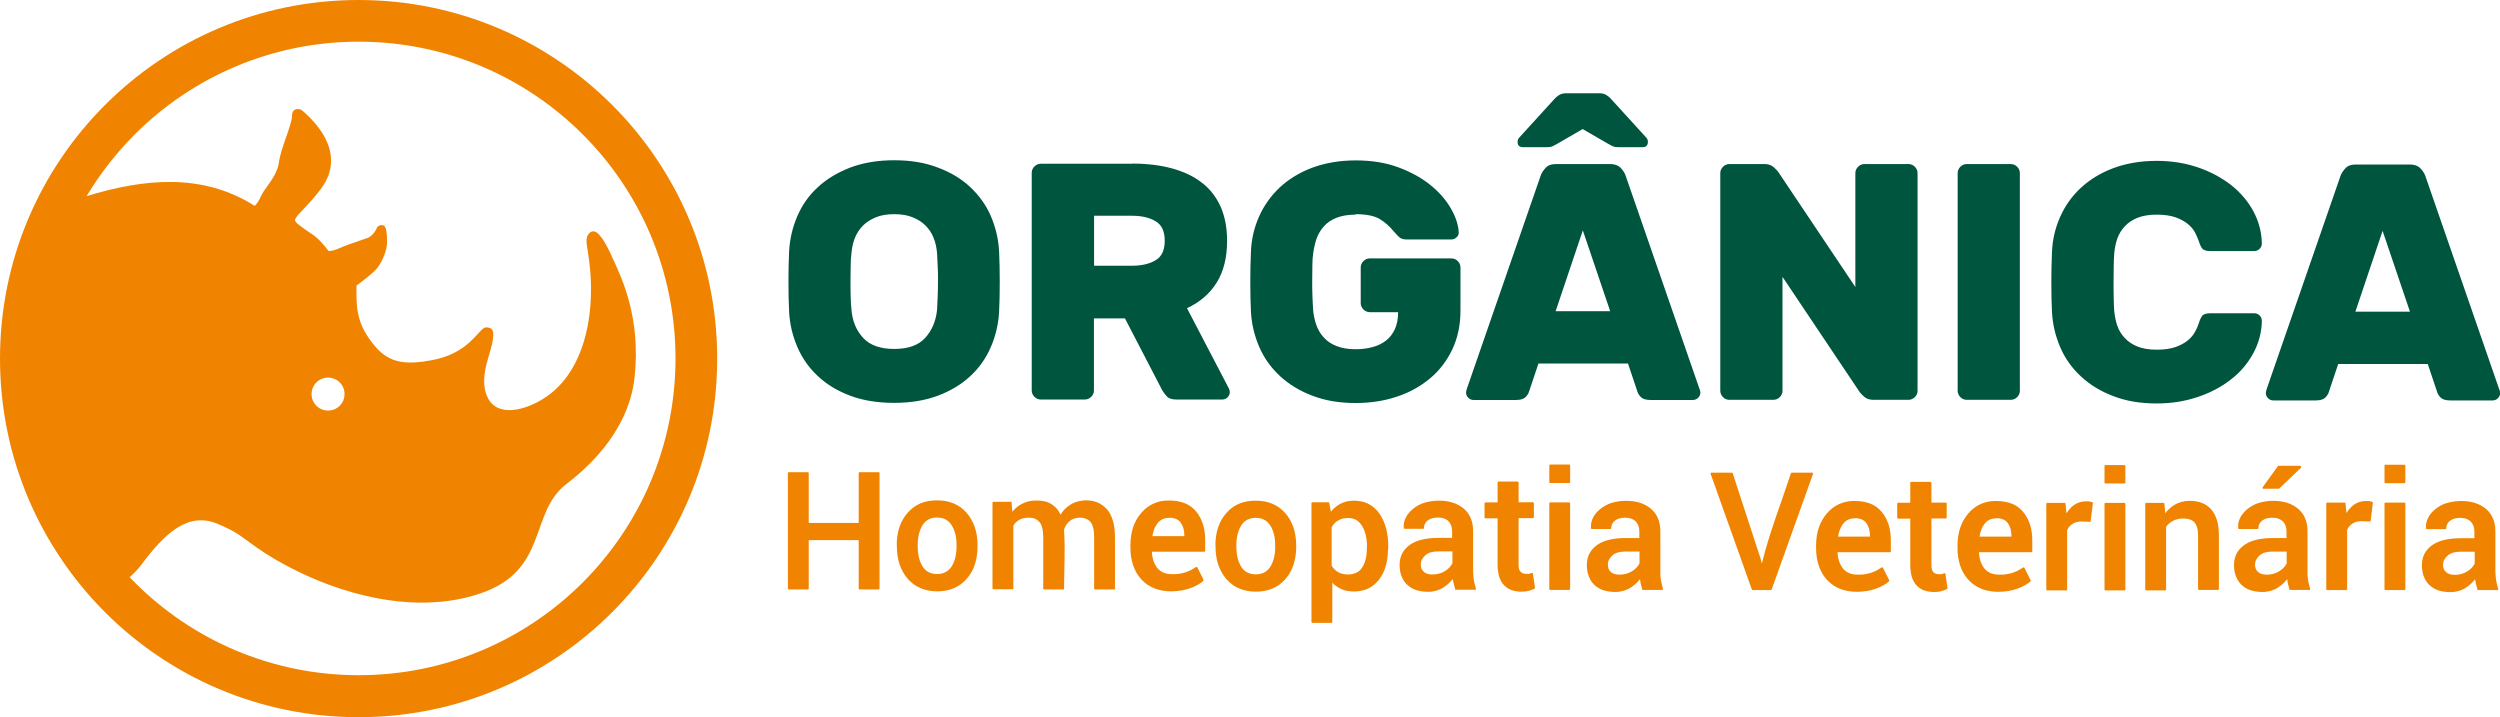 <?xml version="1.0" encoding="UTF-8"?>
<svg id="Camada_2" data-name="Camada 2" xmlns="http://www.w3.org/2000/svg" viewBox="0 0 157.14 45.07">
  <defs>
    <style>
      .cls-1 {
        fill: #00553f;
      }

      .cls-1, .cls-2 {
        stroke-width: 0px;
      }

      .cls-2 {
        fill: #f08400;
      }
    </style>
  </defs>
  <g id="Camada_1-2" data-name="Camada 1">
    <g>
      <path class="cls-2" d="m154.3,36.13c.29,0,.56-.07.79-.22h0c.12-.07.21-.15.29-.24.07-.08.13-.16.17-.25v-.74h-.91c-.17,0-.32.02-.46.06-.13.04-.24.1-.34.19h0c-.09.08-.16.17-.21.27-.05.1-.07.2-.07.31,0,.1.02.18.05.26.03.07.08.14.14.19h0c.06.06.14.1.23.13.09.03.2.04.32.04m1.43.93c-.02-.07-.04-.13-.06-.2-.02-.07-.03-.13-.05-.2h0c-.01-.07-.03-.14-.04-.2v-.05c-.07.08-.14.16-.22.24-.11.11-.24.21-.38.3-.14.09-.29.15-.45.2-.16.04-.32.07-.5.07-.29,0-.54-.04-.76-.11-.22-.07-.41-.19-.57-.34-.16-.15-.27-.33-.35-.54-.08-.2-.12-.44-.12-.7s.05-.51.16-.72c.11-.21.27-.39.48-.54.21-.15.47-.26.76-.33.3-.07.63-.11,1.01-.11h.89v-.42c0-.13-.02-.25-.06-.36-.04-.1-.1-.19-.17-.27-.08-.07-.17-.13-.28-.17-.11-.04-.25-.06-.4-.06-.13,0-.25.02-.36.05-.1.03-.19.08-.27.14-.08.06-.13.13-.17.21-.04.08-.06.16-.06.26,0,.03-.02.05-.05.05h-1.17s-.05-.01-.05-.04v-.04c-.02-.22.03-.43.13-.63.1-.2.25-.38.46-.55h0c.21-.17.44-.3.71-.38.27-.08.57-.13.9-.13s.61.04.87.12c.26.08.49.21.69.37.2.17.35.37.45.61.1.24.15.51.15.81v2.4c0,.11,0,.22.01.32,0,.11.02.21.03.31h0c.02.1.03.2.06.3.02.1.05.19.08.29,0,.03,0,.06-.03.07h-.02s-1.23,0-1.23,0c-.03,0-.05-.02-.05-.04m-4.56-6.68h-1.21s-.05-.02-.05-.05v-1.06s.02-.05.05-.05h1.21s.05.02.05.05v1.06s-.02.05-.05.05m0,6.72h-1.21s-.05-.02-.05-.05v-5.4s.02-.05.05-.05h1.21s.05.02.05.05v5.4s-.02.05-.05.05m-2.19-4.31l-.52-.02c-.11,0-.22.01-.31.04h0c-.09.02-.17.06-.25.11-.07.05-.14.1-.2.17-.05.06-.1.14-.14.22v3.74s-.02.05-.05.05h-1.21s-.05-.02-.05-.05v-5.4s.02-.05.05-.05h1.11s.05.02.05.05l.06.61c.05-.08.1-.16.16-.23.09-.11.19-.21.3-.29h0c.11-.08.23-.14.36-.18h0c.13-.04.26-.06.41-.06.04,0,.07,0,.11,0h0s.07,0,.1.01l.09.02.09.02s.04.03.04.06l-.14,1.13s-.03.05-.05.05m-5.75-3.5h1.37s.05.02.05.04v.03s0,.04,0,.05l-1.36,1.3s-.02.02-.04.02h-.97s-.05-.02-.05-.05c0-.01,0-.03.01-.04l.95-1.32s.03-.02.04-.02m-.73,6.83c.29,0,.56-.07.79-.22h0c.12-.07.21-.15.29-.24.07-.08.13-.16.17-.25v-.74h-.91c-.17,0-.32.02-.46.06-.13.04-.24.1-.34.19h0c-.09.08-.16.17-.21.27-.05.1-.07.2-.07.31,0,.1.02.18.05.26.03.07.08.14.14.19h0c.06.06.14.1.23.13.09.03.2.04.32.04m1.43.93c-.02-.07-.04-.13-.06-.2-.02-.07-.03-.13-.05-.2h0c-.01-.07-.03-.14-.03-.2v-.05c-.07.08-.14.16-.22.24-.11.11-.24.21-.38.3-.14.09-.29.15-.45.2-.16.04-.32.07-.5.07-.29,0-.54-.04-.76-.11-.22-.07-.41-.19-.57-.34-.16-.15-.27-.33-.35-.54-.08-.2-.12-.44-.12-.7s.05-.51.16-.72.27-.39.48-.54c.21-.15.47-.26.76-.33.29-.07.63-.11,1.01-.11h.89v-.42c0-.13-.02-.25-.06-.36-.04-.1-.1-.19-.17-.27-.08-.07-.17-.13-.28-.17-.11-.04-.25-.06-.4-.06-.13,0-.25.02-.36.05-.1.03-.19.08-.27.14-.07.06-.13.13-.17.21-.04.08-.06.16-.06.26,0,.03-.02.05-.05.05h-1.17s-.05-.01-.05-.04v-.04c-.02-.22.03-.43.13-.63.1-.2.25-.38.46-.55h0c.21-.17.45-.3.71-.38.27-.08.57-.13.9-.13s.61.04.87.12c.26.08.49.21.69.37.2.17.35.37.45.61.1.24.15.51.15.81v2.4c0,.11,0,.22,0,.32,0,.11.02.21.03.31h0c.02.1.03.2.06.3.02.1.05.19.08.29,0,.03,0,.06-.03.07h-.02s-1.23,0-1.23,0c-.03,0-.05-.02-.05-.04m-7.84-5.41l.06.63c.07-.09.14-.18.22-.25.11-.11.24-.21.38-.29s.28-.14.44-.18c.16-.04.32-.06.49-.06.29,0,.54.04.77.13.23.09.42.22.58.4.16.18.28.41.37.69.08.28.12.6.12.97v3.36s-.03.05-.05.05h-1.21s-.05-.02-.05-.05v-3.35c0-.21-.02-.38-.06-.52-.04-.14-.1-.25-.17-.33-.08-.08-.17-.14-.29-.18-.12-.04-.25-.06-.41-.06-.13,0-.24.01-.35.04-.11.02-.21.06-.3.11-.09.05-.17.1-.25.17h0c-.07.06-.13.13-.18.21v3.94s-.02.05-.05.05h-1.21s-.05-.02-.05-.05v-5.4s.02-.05.05-.05h1.11s.05.02.05.05m-2.51-1.27h-1.21s-.05-.02-.05-.05v-1.06s.02-.05.05-.05h1.21s.05.02.05.05v1.06s-.02.05-.05.05m0,6.72h-1.21s-.05-.02-.05-.05v-5.4s.02-.05.05-.05h1.21s.05.02.05.05v5.4s-.02.05-.05.05m-2.19-4.31l-.52-.02c-.11,0-.22.01-.31.04h0c-.09.02-.18.06-.25.11-.07.05-.14.1-.2.17-.06.06-.1.14-.14.22v3.74s-.02.05-.05.05h-1.21s-.05-.02-.05-.05v-5.4s.02-.05.05-.05h1.11s.05.02.05.05l.06.61c.05-.08.1-.16.16-.23.09-.11.19-.21.3-.29h0c.11-.08.23-.14.36-.18h0c.13-.04.26-.06.41-.06.04,0,.07,0,.11,0h0s.07,0,.1.01l.09.02.09.02s.04.03.04.06l-.14,1.13s-.03.05-.05.05m-5.88-.22c-.15,0-.29.03-.41.08-.12.05-.22.13-.31.24-.09.11-.17.24-.22.38-.05.13-.09.29-.12.45h2.01v-.04c0-.17-.02-.32-.06-.46-.04-.13-.1-.25-.17-.35-.07-.1-.17-.18-.29-.23-.12-.05-.27-.08-.43-.08m.13,4.63c-.4,0-.76-.07-1.07-.19-.32-.13-.59-.32-.82-.57-.23-.25-.4-.55-.51-.88-.11-.33-.17-.69-.17-1.09v-.2c0-.4.06-.77.17-1.1.11-.33.28-.63.51-.9h0c.23-.27.49-.46.78-.59.29-.13.62-.2.98-.19.37,0,.69.06.98.17.28.11.52.29.71.52.19.23.33.5.43.8.1.3.14.65.14,1.03v.65s-.02.05-.05.05h-3.3c0,.2.04.39.09.55.06.17.14.33.24.46.1.13.24.23.39.3.16.07.35.1.56.1.16,0,.32,0,.46-.03.14-.02.27-.05.38-.09.12-.04.23-.09.34-.14.11-.06.21-.12.32-.19.02-.02.06-.01.07.01l.4.8s0,.05-.02.07c-.1.09-.23.18-.37.25-.14.08-.3.15-.47.21-.17.06-.36.11-.56.14h0c-.2.03-.41.05-.63.05m-4.19-6.87v1.26h.91s.05.02.05.05v.9s-.02.05-.05.05h-.91v2.93c0,.11.01.2.03.27.02.07.05.13.09.17.04.04.09.07.15.1h0c.06.02.12.03.19.03.03,0,.06,0,.09,0h.1s.06-.03.08-.03l.08-.03s.06,0,.07.03l.13.9s0,.05-.03.06c-.05.03-.11.05-.17.08-.06.02-.13.04-.2.06h0c-.07.02-.15.03-.22.04-.07,0-.15.01-.23.01-.23,0-.44-.04-.62-.1-.18-.07-.34-.17-.47-.31-.13-.14-.23-.31-.3-.53-.06-.21-.1-.46-.1-.74v-2.93h-.77s-.05-.02-.05-.05v-.9s.03-.05.05-.05h.77v-1.26s.02-.05.05-.05h1.21s.05.02.05.05m-4.8,2.24c-.15,0-.29.03-.4.08-.12.05-.22.13-.31.24-.09.11-.16.24-.22.38-.05.13-.09.29-.12.45h2.01v-.04c0-.17-.02-.32-.06-.46-.04-.13-.1-.25-.17-.35-.07-.1-.17-.18-.29-.23-.12-.05-.26-.08-.43-.08m.13,4.63c-.4,0-.76-.07-1.07-.19-.32-.13-.59-.32-.82-.57-.23-.25-.4-.55-.51-.88-.11-.33-.17-.69-.17-1.09v-.2c0-.4.06-.77.17-1.1.11-.33.28-.63.51-.9h0c.23-.27.49-.46.78-.59.29-.13.62-.2.98-.19.37,0,.69.06.98.17.28.11.52.29.71.52.19.23.33.5.43.8.1.3.14.65.14,1.03v.65s-.02.05-.05.05h-3.3c0,.2.04.39.09.55.06.17.14.33.24.46.1.13.23.23.39.3.16.07.35.1.56.1.16,0,.31,0,.45-.03.14-.02.27-.05.38-.09.12-.04.23-.09.34-.14.11-.06.21-.12.32-.19.02-.02.06-.01.08.01l.4.8s0,.05-.02.07c-.1.09-.23.18-.37.25-.14.08-.3.15-.47.21s-.36.11-.56.14h0c-.2.03-.41.05-.63.05m-6.05-2.14l.09.37c.44-1.84,1.23-3.86,1.83-5.68,0-.02.03-.04.05-.04h1.29s.05.02.05.05v.02s-2.6,7.27-2.6,7.27c0,.02-.03.04-.05.04h-1.15s-.04-.02-.05-.04l-2.59-7.27s0-.06.03-.07h.02s1.29,0,1.29,0c.02,0,.04.02.05.04l1.73,5.3Zm-8.85,1.06c.29,0,.56-.07.79-.22h0c.12-.07.21-.15.29-.24.07-.08.13-.16.17-.25v-.74h-.91c-.17,0-.32.02-.46.06-.13.04-.24.1-.34.19h0c-.09.08-.16.17-.21.27-.05.1-.07.2-.07.31,0,.1.02.18.05.26s.08.14.14.19h0c.06.06.14.1.23.13.09.03.2.04.32.04m1.43.93c-.02-.07-.04-.13-.06-.2-.02-.07-.03-.13-.05-.2h0c-.01-.07-.03-.14-.03-.2v-.05c-.07.08-.14.16-.22.24-.11.11-.24.21-.38.3-.14.09-.29.15-.45.2-.16.04-.32.07-.5.07-.29,0-.54-.04-.76-.11-.22-.07-.41-.19-.57-.34-.16-.15-.27-.33-.35-.54-.08-.2-.12-.44-.12-.7s.05-.51.16-.72c.11-.21.27-.39.48-.54.21-.15.47-.26.76-.33.3-.07.63-.11,1.01-.11h.89v-.42c0-.13-.02-.25-.06-.36-.04-.1-.1-.19-.17-.27-.08-.07-.17-.13-.28-.17-.11-.04-.25-.06-.4-.06-.13,0-.25.02-.36.05-.1.03-.19.08-.27.14-.07.06-.13.13-.17.21-.04.08-.06.16-.06.26,0,.03-.02.05-.05.05h-1.17s-.05-.01-.05-.04v-.04c-.02-.22.03-.43.13-.63.1-.2.25-.38.46-.55h0c.21-.17.45-.3.71-.38.27-.08.57-.13.9-.13s.61.04.87.12c.26.08.49.21.69.37.2.17.35.37.45.61.1.24.15.51.15.81v2.4c0,.11,0,.22,0,.32,0,.11.02.21.03.31h0c.02.1.03.2.06.3.02.1.05.19.08.29,0,.03,0,.06-.03.07h-.02s-1.23,0-1.23,0c-.03,0-.05-.02-.05-.04m-4.56-6.68h-1.21s-.05-.02-.05-.05v-1.06s.02-.05.05-.05h1.21s.05.02.05.05v1.06s-.02.05-.05.05m0,6.72h-1.21s-.05-.02-.05-.05v-5.4s.02-.05.05-.05h1.21s.05.02.05.05v5.4s-.02.05-.05.05m-3.19-6.77v1.26h.91s.05.02.05.05v.9s-.02.05-.05.05h-.91v2.93c0,.11.01.2.03.27.02.07.05.13.1.17.04.04.09.07.15.1h0c.06.02.12.03.2.03.03,0,.06,0,.09,0h.1s.06-.03.08-.03l.08-.03s.06,0,.07.03l.13.9s0,.05-.03.06c-.05.03-.11.05-.17.08-.06.02-.13.04-.21.06h0c-.07.02-.15.03-.22.04-.07,0-.15.01-.23.01-.23,0-.44-.04-.62-.1-.18-.07-.34-.17-.47-.31-.13-.14-.23-.31-.3-.53-.06-.21-.1-.46-.1-.74v-2.93h-.77s-.05-.02-.05-.05v-.9s.02-.05.05-.05h.77v-1.26s.02-.05.05-.05h1.21s.05.02.05.05m-5.4,5.79c.29,0,.56-.07.79-.22h0c.12-.07.21-.15.29-.24.07-.08.13-.16.17-.25v-.74h-.91c-.17,0-.32.02-.46.06-.13.04-.24.1-.34.19h0c-.09.08-.16.17-.21.27-.05.1-.07.2-.07.31,0,.1.02.18.05.26.03.07.08.14.14.19h0c.06.06.14.1.23.13.09.03.2.04.32.04m1.43.93c-.02-.07-.04-.13-.06-.2-.02-.07-.03-.13-.05-.2h0c-.01-.07-.03-.14-.04-.2v-.05c-.07.08-.14.16-.22.24-.11.11-.24.21-.38.3-.14.09-.29.15-.45.2-.16.04-.32.07-.5.07-.29,0-.54-.04-.76-.11-.22-.07-.41-.19-.57-.34-.16-.15-.27-.33-.35-.54-.08-.2-.12-.44-.12-.7s.05-.51.16-.72c.11-.21.27-.39.48-.54.21-.15.47-.26.76-.33.3-.07.63-.11,1.01-.11h.89v-.42c0-.13-.02-.25-.06-.36-.04-.1-.1-.19-.17-.27s-.17-.13-.28-.17c-.11-.04-.25-.06-.4-.06-.13,0-.25.02-.36.05-.1.03-.19.08-.27.14-.08.06-.13.13-.17.21-.04.08-.06.16-.06.26,0,.03-.02.05-.05.05h-1.17s-.05-.01-.05-.04v-.04c-.02-.22.03-.43.13-.63.1-.2.25-.38.46-.55h0c.21-.17.44-.3.71-.38.27-.08.57-.13.9-.13s.61.04.87.12c.26.08.49.21.69.37.2.17.35.37.45.61.1.24.15.51.15.81v2.4c0,.11,0,.22.01.32,0,.11.02.21.03.31h0c.02.1.03.2.06.3.02.1.05.19.08.29,0,.03,0,.06-.03.07h-.02s-1.23,0-1.23,0c-.03,0-.05-.02-.05-.04m-5.52-2.64c0-.54-.1-.99-.31-1.33-.1-.17-.22-.29-.37-.38-.15-.08-.32-.12-.52-.12-.12,0-.24.01-.34.04-.1.03-.19.06-.28.12h0c-.08.05-.16.11-.23.18-.06.07-.12.15-.17.24v2.41c.05.09.1.16.17.23.07.07.14.13.23.18.08.05.18.08.28.11.11.02.22.04.35.04.2,0,.37-.04.52-.11.15-.07.27-.18.36-.32.1-.15.17-.32.22-.51.05-.19.08-.41.08-.66v-.11Zm1.32.11c0,.4-.05.76-.14,1.08-.09.32-.24.61-.42.85-.19.25-.42.43-.68.56-.26.12-.57.19-.9.19-.16,0-.3-.02-.44-.04-.14-.03-.27-.07-.39-.13h0c-.12-.06-.23-.13-.34-.21-.07-.05-.13-.11-.19-.18v2.48s-.02.05-.05.05h-1.21s-.05-.02-.05-.05v-7.48s.02-.05.05-.05h1.02s.05.02.05.05l.1.55c.07-.09.14-.17.22-.24.11-.1.23-.18.35-.25h0c.13-.07.26-.12.41-.16.15-.03.3-.05.47-.05.34,0,.65.07.91.2.27.14.5.34.69.61.19.27.33.58.42.93.09.35.14.75.14,1.18v.11Zm-9.53-.13c0,.26.03.5.08.71.05.21.13.39.23.55.1.16.22.27.37.35.15.08.33.12.54.12.4,0,.71-.16.91-.47.1-.16.18-.35.23-.55.05-.21.08-.44.08-.7v-.1c0-.51-.1-.92-.31-1.25-.1-.16-.23-.28-.38-.36-.15-.08-.33-.12-.54-.12-.4,0-.7.16-.9.47-.1.16-.18.35-.23.55-.05.21-.08.44-.08.69v.1Zm-1.32-.1c0-.41.06-.78.17-1.11.11-.34.28-.64.51-.9.45-.53,1.07-.79,1.85-.79s1.41.26,1.87.79c.23.26.39.56.51.9.11.34.17.71.17,1.12v.1c0,.41-.06.79-.17,1.12-.11.34-.28.64-.51.9-.23.26-.49.46-.8.59-.31.13-.66.2-1.05.2-.39,0-.74-.07-1.05-.2-.31-.13-.58-.33-.81-.59-.22-.26-.39-.56-.51-.9-.11-.34-.17-.71-.17-1.12v-.1Zm-2.91-1.72c-.15,0-.29.03-.4.08-.12.05-.22.13-.31.24-.09.11-.17.24-.22.38-.05.13-.09.29-.12.45h2.01v-.04c0-.17-.02-.32-.06-.46-.04-.13-.1-.25-.17-.35-.07-.1-.17-.18-.29-.23-.12-.05-.26-.08-.43-.08m.13,4.63c-.4,0-.76-.07-1.07-.19-.32-.13-.59-.32-.82-.57-.23-.25-.4-.55-.51-.88-.11-.33-.17-.69-.17-1.09v-.2c0-.4.06-.77.17-1.1.11-.33.28-.63.51-.9h0c.23-.27.49-.46.78-.59.29-.13.62-.2.98-.19.37,0,.69.06.98.17.28.11.52.29.71.52.19.23.33.5.43.8.1.3.14.65.14,1.03v.65s-.02.05-.05.05h-3.3c0,.2.04.39.09.55.06.17.14.33.24.46.1.13.24.23.39.3.16.07.35.1.56.1.16,0,.32,0,.46-.03.14-.02.27-.05.38-.09.12-.04.23-.09.34-.14.11-.06.21-.12.32-.19.02-.02.06-.01.07.01l.4.8s0,.05-.02.07c-.11.09-.23.18-.37.25-.14.08-.3.15-.47.21-.17.06-.36.11-.56.14h0c-.2.03-.41.05-.63.05m-10.02-5.56l.05.56c.07-.09.14-.16.22-.24.11-.1.24-.19.38-.26.14-.07.29-.13.44-.16.16-.04.33-.05.51-.05s.35.02.51.06c.16.04.3.1.43.19h0c.13.09.25.19.34.31h0c.08.1.14.21.2.33.07-.12.15-.22.24-.32h0c.11-.12.24-.22.38-.31h0c.14-.09.29-.15.46-.2.16-.04.34-.07.53-.07.28,0,.53.05.75.15.22.1.41.25.58.44.16.19.28.44.36.73.08.29.12.63.12,1.01v3.22s-.02.05-.05.05h-1.21s-.05-.02-.05-.05v-3.23c0-.23-.02-.43-.06-.59-.04-.16-.09-.28-.17-.37-.07-.09-.17-.16-.28-.2h0c-.11-.05-.24-.07-.39-.07-.12,0-.24.02-.34.05-.1.03-.2.08-.28.15-.09.07-.16.15-.22.23-.06.09-.11.19-.15.3,0,.05,0,.08,0,.12.08,1.09,0,2.48,0,3.61,0,.03-.02.05-.05.05h-1.21s-.05-.02-.05-.05v-3.23c0-.22-.02-.42-.06-.58-.04-.16-.1-.28-.17-.37-.08-.09-.17-.16-.28-.21-.11-.05-.24-.07-.39-.07-.12,0-.23.01-.33.03s-.19.06-.27.1h0c-.08.05-.15.1-.22.16-.06.06-.11.13-.16.21v3.95s-.02.05-.05.05h-1.21s-.05-.02-.05-.05v-5.4s.02-.05.05-.05h1.11s.05.02.05.05m-5.91,2.76c0,.26.03.5.08.71.05.21.13.39.23.55.1.16.22.27.37.35.15.08.33.12.54.12.4,0,.7-.16.91-.47.1-.16.18-.35.23-.55.05-.21.08-.44.08-.7v-.1c0-.51-.1-.92-.31-1.25-.1-.16-.23-.28-.38-.36-.15-.08-.33-.12-.54-.12-.4,0-.7.16-.9.47-.1.16-.18.35-.23.55-.05.21-.08.44-.08.69v.1Zm-1.32-.1c0-.41.06-.78.17-1.11.11-.34.28-.64.51-.9.45-.53,1.07-.79,1.85-.79s1.41.26,1.87.79c.22.26.39.56.51.9.11.34.17.71.17,1.12v.1c0,.41-.06.79-.17,1.12-.11.34-.28.64-.51.9-.23.26-.49.46-.8.59-.31.13-.66.2-1.05.2-.39,0-.75-.07-1.05-.2-.31-.13-.58-.33-.81-.59-.22-.26-.39-.56-.51-.9-.11-.34-.17-.71-.17-1.12v-.1Zm-1.13,2.8h-1.21s-.05-.02-.05-.05v-3.05h-3.14v3.05s-.02.05-.05.05h-1.21s-.05-.02-.05-.05v-7.27s.02-.05.05-.05h1.21s.05.02.05.05v3.14h3.14v-3.14s.02-.05.05-.05h1.21s.05.02.05.05v7.27s-.02.05-.05.05"/>
      <path class="cls-1" d="m148.05,19.59h3.43l-1.72-5.08-1.71,5.08Zm3.43-9.25c.28,0,.5.08.65.23.15.16.25.31.31.47l4.62,13.34c.06.14.09.25.09.32,0,.13-.05.24-.14.33-.09.09-.2.14-.33.14h-2.67c-.28,0-.48-.06-.6-.18-.12-.12-.19-.24-.22-.35l-.59-1.76h-5.63l-.59,1.76c-.03.11-.1.23-.22.35-.12.12-.32.18-.6.18h-2.67c-.13,0-.24-.05-.33-.14-.09-.09-.14-.2-.14-.33,0-.07.03-.18.08-.32l4.62-13.34c.06-.16.16-.31.31-.47.15-.16.36-.23.65-.23h3.43Zm-18.59,5.63c-.01.18-.03.44-.03.76,0,.32-.01.66-.01,1.01s0,.68.01,1.02c0,.33.02.59.03.77.03.32.09.64.19.93.1.3.26.56.47.78.21.23.48.41.8.54.32.13.73.2,1.21.2s.88-.06,1.19-.17c.31-.11.57-.25.76-.41.2-.16.35-.34.46-.54.11-.2.19-.38.24-.55.07-.23.15-.39.23-.48.09-.09.25-.14.49-.14h2.77c.13,0,.24.05.33.14s.14.2.14.33c-.01.72-.19,1.4-.53,2.03s-.8,1.19-1.4,1.65c-.59.47-1.29.84-2.09,1.11-.8.27-1.66.41-2.59.41-1.02,0-1.92-.15-2.72-.46-.8-.3-1.48-.72-2.04-1.24-.56-.52-1-1.13-1.3-1.83-.3-.7-.48-1.44-.52-2.21-.03-.58-.04-1.2-.04-1.86s.01-1.3.04-1.91c.03-.78.2-1.51.51-2.21.31-.7.74-1.31,1.3-1.83.56-.52,1.24-.94,2.04-1.24.8-.3,1.72-.46,2.73-.46.93,0,1.8.14,2.59.41.8.27,1.49.65,2.09,1.11.59.47,1.06,1.02,1.4,1.65.34.64.52,1.31.53,2.03,0,.13-.05.24-.14.33s-.2.14-.33.14h-2.77c-.24,0-.4-.05-.49-.14-.08-.09-.16-.25-.23-.48-.06-.17-.14-.35-.24-.55-.11-.2-.26-.38-.46-.54-.2-.16-.45-.3-.76-.41-.31-.11-.71-.17-1.19-.17s-.88.07-1.21.2c-.32.13-.59.31-.8.54-.21.23-.37.49-.47.78-.1.3-.16.61-.19.93m-9.27,9.19c-.16,0-.29-.06-.4-.17-.11-.11-.17-.25-.17-.4v-13.68c0-.15.06-.29.17-.4.11-.11.25-.17.4-.17h2.77c.15,0,.29.06.4.17.11.11.17.25.17.4v13.68c0,.16-.06.29-.17.4-.11.11-.25.17-.4.17h-2.77Zm-5.86,0c-.24,0-.43-.06-.58-.19-.15-.13-.24-.23-.29-.3l-4.85-7.24v7.16c0,.16-.06.29-.17.4-.11.11-.25.17-.4.17h-2.77c-.16,0-.29-.06-.4-.17-.11-.11-.17-.25-.17-.4v-13.68c0-.15.06-.29.17-.4.11-.11.25-.17.4-.17h2.2c.24,0,.43.06.58.19.15.13.24.23.29.3l4.85,7.24v-7.16c0-.15.06-.29.17-.4.11-.11.25-.17.4-.17h2.77c.16,0,.29.06.4.17.11.11.17.25.17.4v13.68c0,.16-.06.29-.17.4-.11.11-.25.17-.4.17h-2.2Zm-17.23-19.27c.16,0,.29.03.4.09.11.06.24.16.38.32l2.16,2.37c.07.07.11.16.11.27,0,.23-.11.34-.34.34h-1.53c-.14,0-.25-.02-.34-.06s-.19-.1-.32-.17l-1.57-.91-1.57.91c-.13.07-.23.13-.32.17-.08.04-.2.06-.34.06h-1.52c-.23,0-.34-.11-.34-.34,0-.11.04-.2.11-.27l2.16-2.37c.14-.16.27-.26.38-.32.11-.06.25-.09.4-.09h2.08Zm-2.75,13.7h3.43l-1.72-5.08-1.71,5.08Zm3.43-9.25c.28,0,.5.08.65.23.15.16.25.31.31.47l4.62,13.34c.06.14.09.25.09.32,0,.13-.05.24-.14.33-.09.09-.2.14-.33.14h-2.67c-.28,0-.48-.06-.6-.18-.12-.12-.19-.24-.22-.35l-.59-1.76h-5.63l-.59,1.76c-.03.11-.1.23-.22.35-.12.12-.32.18-.6.18h-2.67c-.13,0-.24-.05-.33-.14-.09-.09-.14-.2-.14-.33,0-.07.03-.18.08-.32l4.62-13.34c.06-.16.16-.31.31-.47.15-.16.36-.23.65-.23h3.43Zm-16,3.18c-.48,0-.88.07-1.21.2-.32.13-.59.31-.79.54-.2.23-.36.49-.46.78-.1.3-.17.61-.21.93-.03.18-.05.44-.05.76,0,.32-.01.66-.01,1.01s0,.68.02,1.02c.01.33.03.59.04.77.03.32.1.64.2.93.11.3.26.56.47.78.2.23.47.41.8.54.33.13.73.2,1.2.2.37,0,.71-.04,1.04-.13.33-.08.61-.22.85-.4.24-.18.43-.42.57-.72.14-.3.21-.66.21-1.08h-1.78c-.15,0-.29-.06-.4-.17-.11-.11-.17-.25-.17-.4v-2.24c0-.16.06-.29.17-.4.11-.11.25-.17.4-.17h5.13c.16,0,.29.06.4.17.11.11.17.25.17.4v2.71c0,.9-.17,1.71-.51,2.43-.34.72-.8,1.33-1.4,1.83s-1.29.89-2.09,1.15c-.8.27-1.66.4-2.59.4-1.02,0-1.92-.15-2.72-.46-.8-.3-1.48-.72-2.04-1.24-.56-.52-1-1.13-1.3-1.83-.3-.7-.48-1.44-.52-2.21-.03-.58-.04-1.2-.04-1.86s.01-1.3.04-1.91c.03-.78.2-1.51.51-2.21.31-.7.75-1.31,1.3-1.83.56-.52,1.24-.94,2.04-1.24.81-.3,1.72-.46,2.73-.46s1.88.14,2.67.43c.79.29,1.46.66,2.01,1.1.55.44.98.93,1.29,1.46s.48,1.03.51,1.51c.01.13-.03.24-.13.33-.1.09-.21.14-.34.14h-2.82c-.21,0-.38-.06-.5-.19-.12-.13-.24-.25-.35-.38-.2-.25-.47-.49-.8-.7-.34-.21-.85-.32-1.55-.32m-16.43,3.24h2.39c.59,0,1.08-.11,1.47-.34.39-.23.58-.63.58-1.23s-.19-1-.58-1.23c-.39-.23-.88-.34-1.47-.34h-2.39v3.13Zm2.39-6.42c.93,0,1.76.1,2.5.3.73.2,1.36.49,1.87.89.52.39.91.9,1.19,1.51.27.61.41,1.33.41,2.15,0,1.06-.22,1.94-.66,2.64-.44.7-1.06,1.23-1.86,1.6l2.63,5.04c.04.08.06.16.06.23,0,.13-.05.24-.14.33-.09.09-.2.14-.33.14h-2.88c-.28,0-.48-.06-.6-.19-.12-.13-.21-.25-.29-.38l-2.35-4.53h-1.95v4.53c0,.16-.06.29-.17.4-.11.11-.25.17-.4.17h-2.77c-.16,0-.29-.06-.4-.17-.11-.11-.17-.25-.17-.4v-13.68c0-.15.06-.29.17-.4.11-.11.25-.17.4-.17h5.74Zm-12.26,9.19c.01-.25.03-.54.04-.85.01-.31.02-.63.02-.95s0-.64-.02-.94-.03-.58-.04-.82c-.03-.35-.1-.68-.22-.97-.12-.3-.29-.55-.51-.77-.22-.22-.49-.39-.82-.52-.32-.13-.71-.19-1.14-.19s-.82.06-1.14.19c-.32.13-.6.3-.82.52-.22.22-.39.48-.51.77-.12.3-.19.62-.22.97-.03.24-.05.51-.05.82,0,.3-.01.62-.01.94s0,.64.01.95c0,.31.03.59.05.85.06.71.3,1.29.73,1.76.43.47,1.08.7,1.96.7s1.53-.23,1.95-.7c.42-.47.67-1.05.74-1.76m-9.3-3.66c.04-.79.22-1.54.52-2.23.3-.7.73-1.31,1.29-1.82.56-.52,1.24-.92,2.03-1.23.8-.3,1.72-.46,2.76-.46s1.95.15,2.75.46c.81.3,1.49.71,2.04,1.23s.99,1.12,1.29,1.82c.3.7.48,1.44.52,2.23.03.61.04,1.24.04,1.91s-.01,1.28-.04,1.86c-.04.79-.22,1.54-.52,2.23-.3.7-.73,1.31-1.29,1.83-.56.52-1.24.93-2.04,1.23-.8.3-1.72.45-2.75.45s-1.97-.15-2.76-.45c-.8-.3-1.48-.71-2.03-1.23-.56-.52-.99-1.13-1.29-1.83-.3-.7-.48-1.44-.52-2.23-.03-.58-.04-1.2-.04-1.86s.01-1.3.04-1.91"/>
      <path class="cls-2" d="m21.43,24.12c-.17-.21-.41-.35-.7-.38s-.56.06-.76.22-.35.41-.38.7c-.03.29.06.56.22.76.17.21.41.35.7.38.29.03.56-.06.76-.22.21-.17.35-.41.38-.7.03-.29-.06-.56-.22-.76M5.44,12.33c3.63-1.11,7.29-1.47,10.57.61.08-.08.25-.26.39-.6.08-.18.22-.39.39-.62.3-.42.66-.93.74-1.5.06-.47.27-1.08.47-1.64.18-.53.35-1.01.35-1.26,0-.66.59-.42.59-.42h.01s0,.01,0,.01c0,0,1.51,1.17,1.8,2.62.28,1.38-.49,2.27-1.02,2.89l-.08.1c-.21.24-.41.45-.58.63-.25.26-.44.46-.51.62-.05.1.03.2.16.31.87.7,1.08.58,1.94,1.7.11,0,.42-.05.65-.17.26-.13,1.08-.41,1.55-.57l.24-.08c.11-.04.22-.12.31-.22.15-.15.25-.33.27-.4.03-.08.09-.13.16-.16.07-.03.15-.04.24-.02.1.02.17.15.2.34.04.21.05.5.05.74,0,.22-.07.53-.19.83-.11.29-.27.58-.43.78-.3.37-1.12.97-1.3,1.09-.02.82,0,1.45.16,2.03.16.59.46,1.14,1,1.79.46.55.95.84,1.53.96.58.12,1.25.07,2.04-.08.79-.15,1.38-.41,1.82-.7.44-.28.73-.59.94-.81l.14-.15c.33-.36.43-.48.76-.36.2.07.24.34.18.72-.05.34-.18.77-.31,1.22-.13.44-.23.89-.24,1.33,0,.44.07.86.3,1.24.22.37.58.57,1.02.63.47.06,1.04-.04,1.66-.31,1.51-.64,2.48-1.86,3.05-3.3.73-1.83.81-4.02.56-5.85-.03-.18-.05-.34-.07-.48-.1-.58-.15-.94.1-1.17.17-.16.37-.16.61.1.21.22.47.65.8,1.36v.02c.67,1.41,1.82,3.89,1.43,7.57-.39,3.66-3.35,5.99-4.27,6.71l-.04.03c-2.34,1.83-1.09,5.42-5.41,6.87-5.09,1.71-11.01-.78-14.03-2.89-1.03-.72-1.12-.92-2.43-1.48-1.89-.81-3.34.57-4.85,2.59-.19.25-.43.5-.71.75.1.11.21.22.32.33,3.6,3.6,8.58,5.83,14.08,5.83s10.48-2.23,14.08-5.83c3.6-3.6,5.83-8.58,5.83-14.08s-2.23-10.48-5.83-14.08c-3.6-3.6-8.58-5.83-14.08-5.83s-10.48,2.23-14.08,5.83c-1.16,1.16-2.17,2.46-3.02,3.87M22.54,0c6.22,0,11.86,2.52,15.94,6.6,4.08,4.08,6.6,9.71,6.6,15.94s-2.52,11.86-6.6,15.94c-4.08,4.08-9.71,6.6-15.94,6.6s-11.86-2.52-15.94-6.6C2.52,34.39,0,28.76,0,22.54S2.52,10.68,6.6,6.6C10.68,2.52,16.31,0,22.54,0"/>
    </g>
  </g>
</svg>